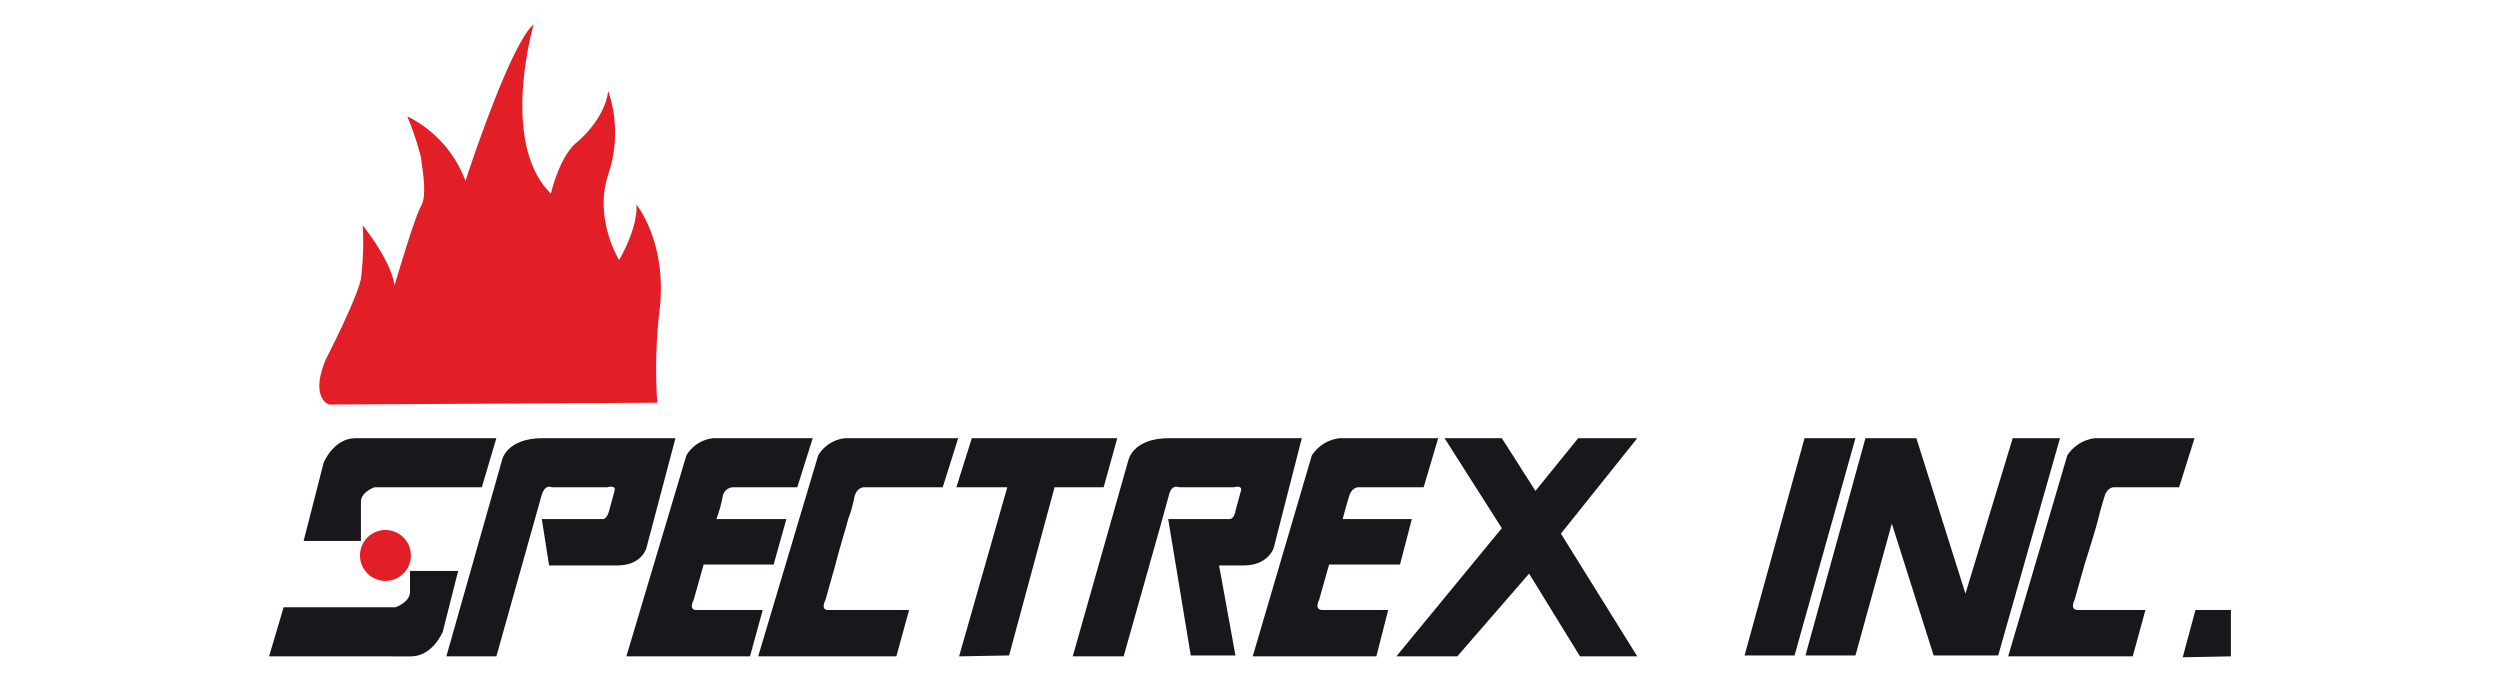 <svg id="Layer_1" data-name="Layer 1" xmlns="http://www.w3.org/2000/svg" width="275" height="75" viewBox="0 0 275 75"><path d="M36.2,44.5s-2.2-.7-.3-5.1c0,0,3.3-6.4,3.8-8.7a33.1,33.1,0,0,0,.2-5.9s3.1,3.8,3.5,6.6c0,0,2.2-7.5,2.9-8.7s.2-3.8,0-5.4a31.7,31.7,0,0,0-1.5-4.5,12.9,12.9,0,0,1,6.4,7.1S56.1,4.8,58.7,2.7c0,0-3.8,13,1.9,18.6,0,0,.9-4,2.8-5.6s3.3-3.8,3.5-5.7a14.3,14.3,0,0,1,0,9.2c-1.6,4.9,1.2,9.4,1.2,9.4s2.1-3.5,1.9-6.1c0,0,3.3,4,2.6,11.2a55.8,55.8,0,0,0-.3,10.6l-36.1.2" fill="#e21f26"/><path d="M66.3,57.1H59.6l.8,5.1h7.5c2.7,0,3.2-1.9,3.2-1.9l3.2-12.1H59.7c-4.1,0-4.5,2.5-4.5,2.5L49.1,72.2h5.5l5-17.8c.4-1.2,1.1-.8,1.1-.8h6.1s1-.3.8.4L67,56.2s-.2.9-.7.9" fill="#1a171c"/><path d="M131,72.2l-2.5-15.1h6.7c.6,0,.7-.9.7-.9l.6-2.2c.2-.7-.8-.4-.8-.4h-6s-.8-.4-1.1.8-5,17.8-5,17.8H118l6.1-21.5s.4-2.5,4.5-2.5h14.6l-3.1,12.1s-.6,1.9-3.3,1.9h-2.7l1.8,9.9H131" fill="#1a171c"/><path d="M39.7,59.5H33.4l2.2-8.6s1.1-2.7,3.5-2.7H54.6L53,53.6H41.2s-1.5.5-1.5,1.6,0,4.3,0,4.3" fill="#1a171c"/><path d="M45.1,62.8h5.3l-1.7,6.7s-1.1,2.7-3.5,2.7H29.6l1.6-5.4H43.5s1.5-.5,1.6-1.6V62.8" fill="#1a171c"/><path d="M100,67.1l-1.4,5.1H83.4L90,50.1a3.9,3.9,0,0,1,3-1.9h12.4l-1.7,5.4H95s-.7,0-1,1a14.5,14.5,0,0,1-.7,2.5c-.4,1.5-1,3.4-1.4,5L90.8,66s-.6,1.1.3,1.1H100" fill="#1a171c"/><path d="M77.4,62.1,76.3,66s-.6,1.1.3,1.1h7.3l-1.4,5.1H68.9l6.6-22.1a3.9,3.9,0,0,1,3-1.9H89.4l-1.7,5.4H80.6a1.2,1.2,0,0,0-1.1,1,14.5,14.5,0,0,1-.7,2.5h7.7l-1.4,5H77.4" fill="#1a171c"/><path d="M146.2,62.1,145.1,66s-.6,1.1.4,1.1h7.2l-1.3,5.1H137.8l6.5-22.1a4.2,4.2,0,0,1,3.1-1.9h10.8l-1.6,5.4h-7.2s-.7,0-1,1-.4,1.3-.7,2.5h7.6l-1.3,5h-7.8" fill="#1a171c"/><path d="M236,67.1l-1.4,5.1H220.9l6.5-22.1a4.2,4.2,0,0,1,3.1-1.9h10.9l-1.7,5.4h-7.2s-.7,0-1,1-.4,1.3-.7,2.5-1,3.4-1.5,5L228.2,66s-.6,1.1.4,1.1H236" fill="#1a171c"/><polyline points="105.2 53.6 106.9 48.2 122.9 48.2 121.4 53.6 116 53.6 111 72.1 105.5 72.2 110.8 53.6 105.2 53.6" fill="#1a171c"/><polyline points="153.6 72.2 165.2 58.1 158.9 48.2 165.2 48.2 168.9 54 173.6 48.2 180.1 48.2 171.7 58.7 180.1 72.2 173.8 72.2 168.2 63.1 160.3 72.2 153.6 72.2" fill="#1a171c"/><polyline points="197.4 72.1 191.9 72.1 198.5 48.2 204.1 48.2 197.4 72.1" fill="#1a171c"/><polyline points="204.1 72.1 198.6 72.1 205.2 48.2 210.8 48.2 216.2 65.3 221.4 48.2 226.6 48.2 219.8 72.1 212.7 72.1 208.1 57.6 204.1 72.1" fill="#1a171c"/><path d="M39.6,61.1a2.8,2.8,0,1,1,2.8,2.8,2.8,2.8,0,0,1-2.8-2.8" fill="#e21f26"/><polyline points="240.1 72.3 241.5 67.1 245.4 67.1 245.4 72.2 240.1 72.3" fill="#1a171c"/></svg>